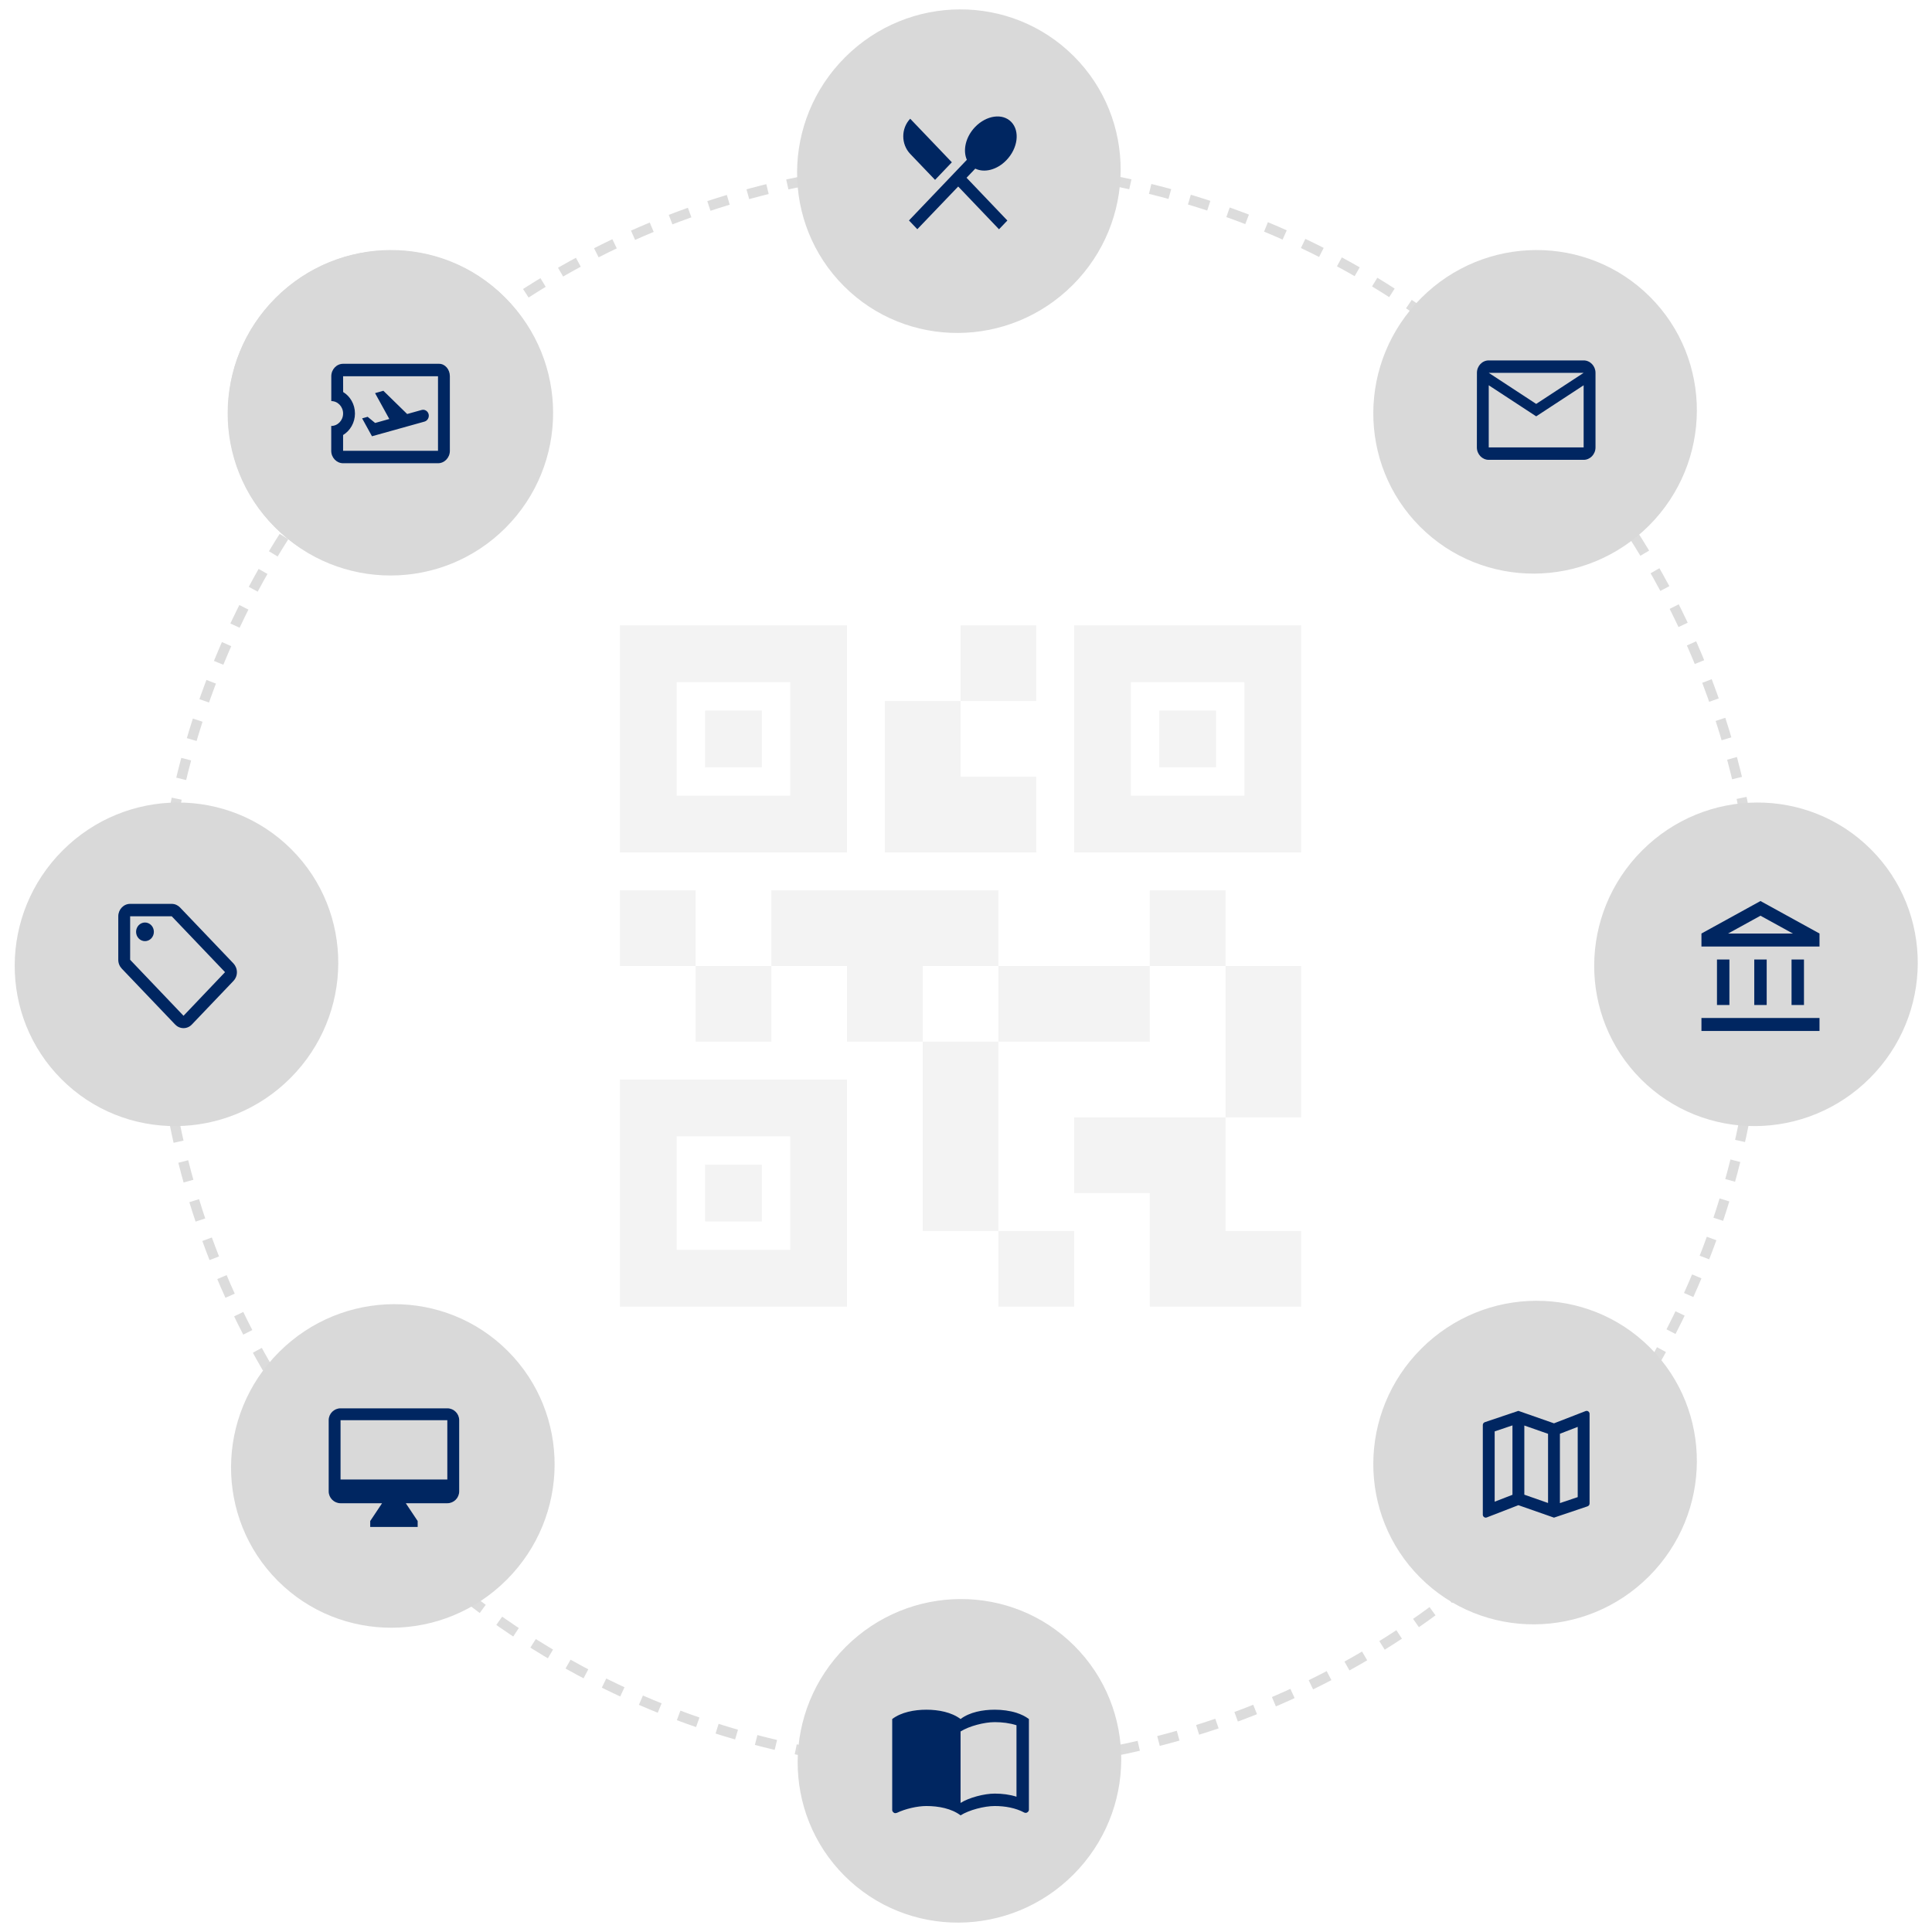 <?xml version="1.0" encoding="UTF-8"?>
<svg xmlns="http://www.w3.org/2000/svg" width="570" height="570" viewBox="0 0 570 570" fill="none">
  <circle cx="283" cy="285" r="236.088" transform="rotate(45 283 285)" stroke="#DCDCDC" stroke-width="3" stroke-dasharray="6 6"></circle>
  <g opacity="0.05">
    <path d="M316.896 385.5H294.562V363.167H316.896V385.5ZM294.562 307.333H272.229V363.167H294.562V307.333ZM383.896 285H361.562V329.667H383.896V285ZM361.562 262.667H339.229V285H361.562V262.667ZM227.562 285H205.229V307.333H227.562V285ZM205.229 262.667H182.896V285H205.229V262.667ZM283.396 206.833H305.729V184.5H283.396V206.833ZM199.646 201.25V234.75H233.146V201.25H199.646ZM249.896 251.5H182.896V184.5H249.896V251.5ZM199.646 335.25V368.75H233.146V335.25H199.646ZM249.896 385.5H182.896V318.5H249.896V385.5ZM333.646 201.25V234.75H367.146V201.25H333.646ZM383.896 251.5H316.896V184.5H383.896V251.5ZM361.562 363.167V329.667H316.896V352H339.229V385.5H383.896V363.167H361.562ZM339.229 285H294.562V307.333H339.229V285ZM294.562 262.667H227.562V285H249.896V307.333H272.229V285H294.562V262.667ZM305.729 251.5V229.167H283.396V206.833H261.062V251.5H305.729ZM224.771 209.625H208.021V226.375H224.771V209.625ZM224.771 343.625H208.021V360.375H224.771V343.625ZM358.771 209.625H342.021V226.375H358.771V209.625Z" fill="black"></path>
  </g>
  <circle cx="115.224" cy="121.828" r="47.962" transform="rotate(45 115.224 121.828)" fill="#D9D9D9"></circle>
  <ellipse cx="114.897" cy="121.502" rx="47.5" ry="47.962" transform="rotate(45 114.897 121.502)" fill="#D9D9D9"></ellipse>
  <path d="M129.556 107.333H101.224C99.299 107.333 97.741 108.983 97.741 111V118.333C99.666 118.333 101.224 119.983 101.224 122C101.224 124.017 99.666 125.667 97.724 125.667V133C97.724 135.017 99.299 136.667 101.224 136.667H129.224C131.149 136.667 132.724 135.017 132.724 133V111C132.724 108.983 131.306 107.333 129.556 107.333ZM129.224 133H101.224V128.343C103.306 127.078 104.724 124.695 104.724 122C104.724 119.287 103.324 116.922 101.241 115.657L101.224 111H129.224V133ZM109.746 128.71L106.841 123.43L108.469 122.972L110.674 124.787L114.856 123.613L110.656 115.987L113.106 115.29L120.124 122.147L124.394 120.955C125.286 120.698 126.214 121.267 126.459 122.202C126.686 123.137 126.161 124.108 125.251 124.383L109.746 128.71Z" fill="#002661"></path>
  <ellipse cx="518.069" cy="284.502" rx="47.5" ry="47.962" transform="rotate(45 518.069 284.502)" fill="#D9D9D9"></ellipse>
  <path d="M510.229 283.083H506.562V296.5H510.229V283.083ZM521.229 283.083H517.562V296.5H521.229V283.083ZM536.812 300.333H501.979V304.167H536.812V300.333ZM532.229 283.083H528.562V296.5H532.229V283.083ZM519.396 270.165L528.947 275.417H509.844L519.396 270.165ZM519.396 265.833L501.979 275.417V279.25H536.812V275.417L519.396 265.833Z" fill="#002661"></path>
  <ellipse cx="52.069" cy="284.502" rx="47.5" ry="47.962" transform="rotate(45 52.069 284.502)" fill="#D9D9D9"></ellipse>
  <path d="M68.863 284.23L53.113 267.73C52.483 267.07 51.608 266.667 50.646 266.667H38.396C36.471 266.667 34.896 268.317 34.896 270.333V283.167C34.896 284.175 35.281 285.092 35.928 285.77L51.678 302.27C52.308 302.93 53.183 303.333 54.146 303.333C55.108 303.333 55.983 302.93 56.613 302.252L68.863 289.418C69.511 288.758 69.896 287.842 69.896 286.833C69.896 285.825 69.493 284.89 68.863 284.23ZM54.146 299.685L38.396 283.167V270.333H50.646V270.315L66.396 286.815L54.146 299.685Z" fill="#002661"></path>
  <path d="M42.771 277.667C44.22 277.667 45.396 276.435 45.396 274.917C45.396 273.398 44.22 272.167 42.771 272.167C41.321 272.167 40.146 273.398 40.146 274.917C40.146 276.435 41.321 277.667 42.771 277.667Z" fill="#002661"></path>
  <ellipse cx="115.897" cy="432.502" rx="47.5" ry="47.962" transform="rotate(45 115.897 432.502)" fill="#D9D9D9"></ellipse>
  <path d="M131.974 415.5H100.474C98.549 415.5 96.974 417.075 96.974 419V440C96.974 441.925 98.549 443.5 100.474 443.5H112.724L109.224 448.75V450.5H123.224V448.75L119.724 443.5H131.974C133.899 443.5 135.474 441.925 135.474 440V419C135.474 417.075 133.899 415.5 131.974 415.5ZM131.974 436.5H100.474V419H131.974V436.5Z" fill="#002661"></path>
  <ellipse cx="282.897" cy="50.502" rx="47.5" ry="47.962" transform="rotate(45 282.897 50.502)" fill="#D9D9D9"></ellipse>
  <path d="M275.873 53.069L280.825 47.88L268.54 35.029C265.81 37.889 265.81 42.527 268.54 45.405L275.873 53.069ZM287.738 49.75C290.415 51.052 294.178 50.135 296.96 47.22C300.303 43.719 300.95 38.695 298.378 36C295.823 33.324 291.028 33.984 287.668 37.485C284.885 40.4 284.01 44.342 285.253 47.147L268.173 65.04L270.64 67.625L282.698 55.03L294.738 67.644L297.205 65.059L285.165 52.445L287.738 49.75Z" fill="#002661"></path>
  <ellipse cx="452.897" cy="431.502" rx="47.5" ry="47.962" transform="rotate(45 452.897 431.502)" fill="#D9D9D9"></ellipse>
  <path d="M468.099 416.25L467.819 416.302L458.474 419.925L447.974 416.25L438.104 419.575C437.736 419.698 437.474 420.013 437.474 420.415V446.875C437.474 447.365 437.859 447.75 438.349 447.75L438.629 447.697L447.974 444.075L458.474 447.75L468.344 444.425C468.711 444.303 468.974 443.988 468.974 443.585V417.125C468.974 416.635 468.589 416.25 468.099 416.25ZM449.724 420.572L456.724 423.022V443.428L449.724 440.977V420.572ZM440.974 422.305L446.224 420.537V441.012L440.974 443.042V422.305ZM465.474 441.695L460.224 443.462V423.005L465.474 420.975V441.695Z" fill="#002661"></path>
  <ellipse cx="283.069" cy="519.502" rx="47.5" ry="47.962" transform="rotate(45 283.069 519.502)" fill="#D9D9D9"></ellipse>
  <path d="M299.896 505.333C297.861 504.692 295.624 504.417 293.479 504.417C289.904 504.417 286.054 505.15 283.396 507.167C280.737 505.15 276.887 504.417 273.312 504.417C269.737 504.417 265.887 505.15 263.229 507.167V534.025C263.229 534.483 263.687 534.942 264.146 534.942C264.329 534.942 264.421 534.85 264.604 534.85C267.079 533.658 270.654 532.833 273.312 532.833C276.887 532.833 280.737 533.567 283.396 535.583C285.871 534.025 290.362 532.833 293.479 532.833C296.504 532.833 299.621 533.383 302.187 534.758C302.371 534.85 302.462 534.85 302.646 534.85C303.104 534.85 303.562 534.392 303.562 533.933V507.167C302.462 506.342 301.271 505.792 299.896 505.333ZM299.896 530.083C297.879 529.442 295.679 529.167 293.479 529.167C290.362 529.167 285.871 530.358 283.396 531.917V510.833C285.871 509.275 290.362 508.083 293.479 508.083C295.679 508.083 297.879 508.358 299.896 509V530.083Z" fill="#002661"></path>
  <ellipse cx="452.897" cy="121.502" rx="47.5" ry="47.962" transform="rotate(45 452.897 121.502)" fill="#D9D9D9"></ellipse>
  <path d="M467.224 106.333H439.224C437.299 106.333 435.741 107.983 435.741 110L435.724 132C435.724 134.017 437.299 135.667 439.224 135.667H467.224C469.149 135.667 470.724 134.017 470.724 132V110C470.724 107.983 469.149 106.333 467.224 106.333ZM467.224 132H439.224V113.667L453.224 122.833L467.224 113.667V132ZM453.224 119.167L439.224 110H467.224L453.224 119.167Z" fill="#002661"></path>
</svg>

